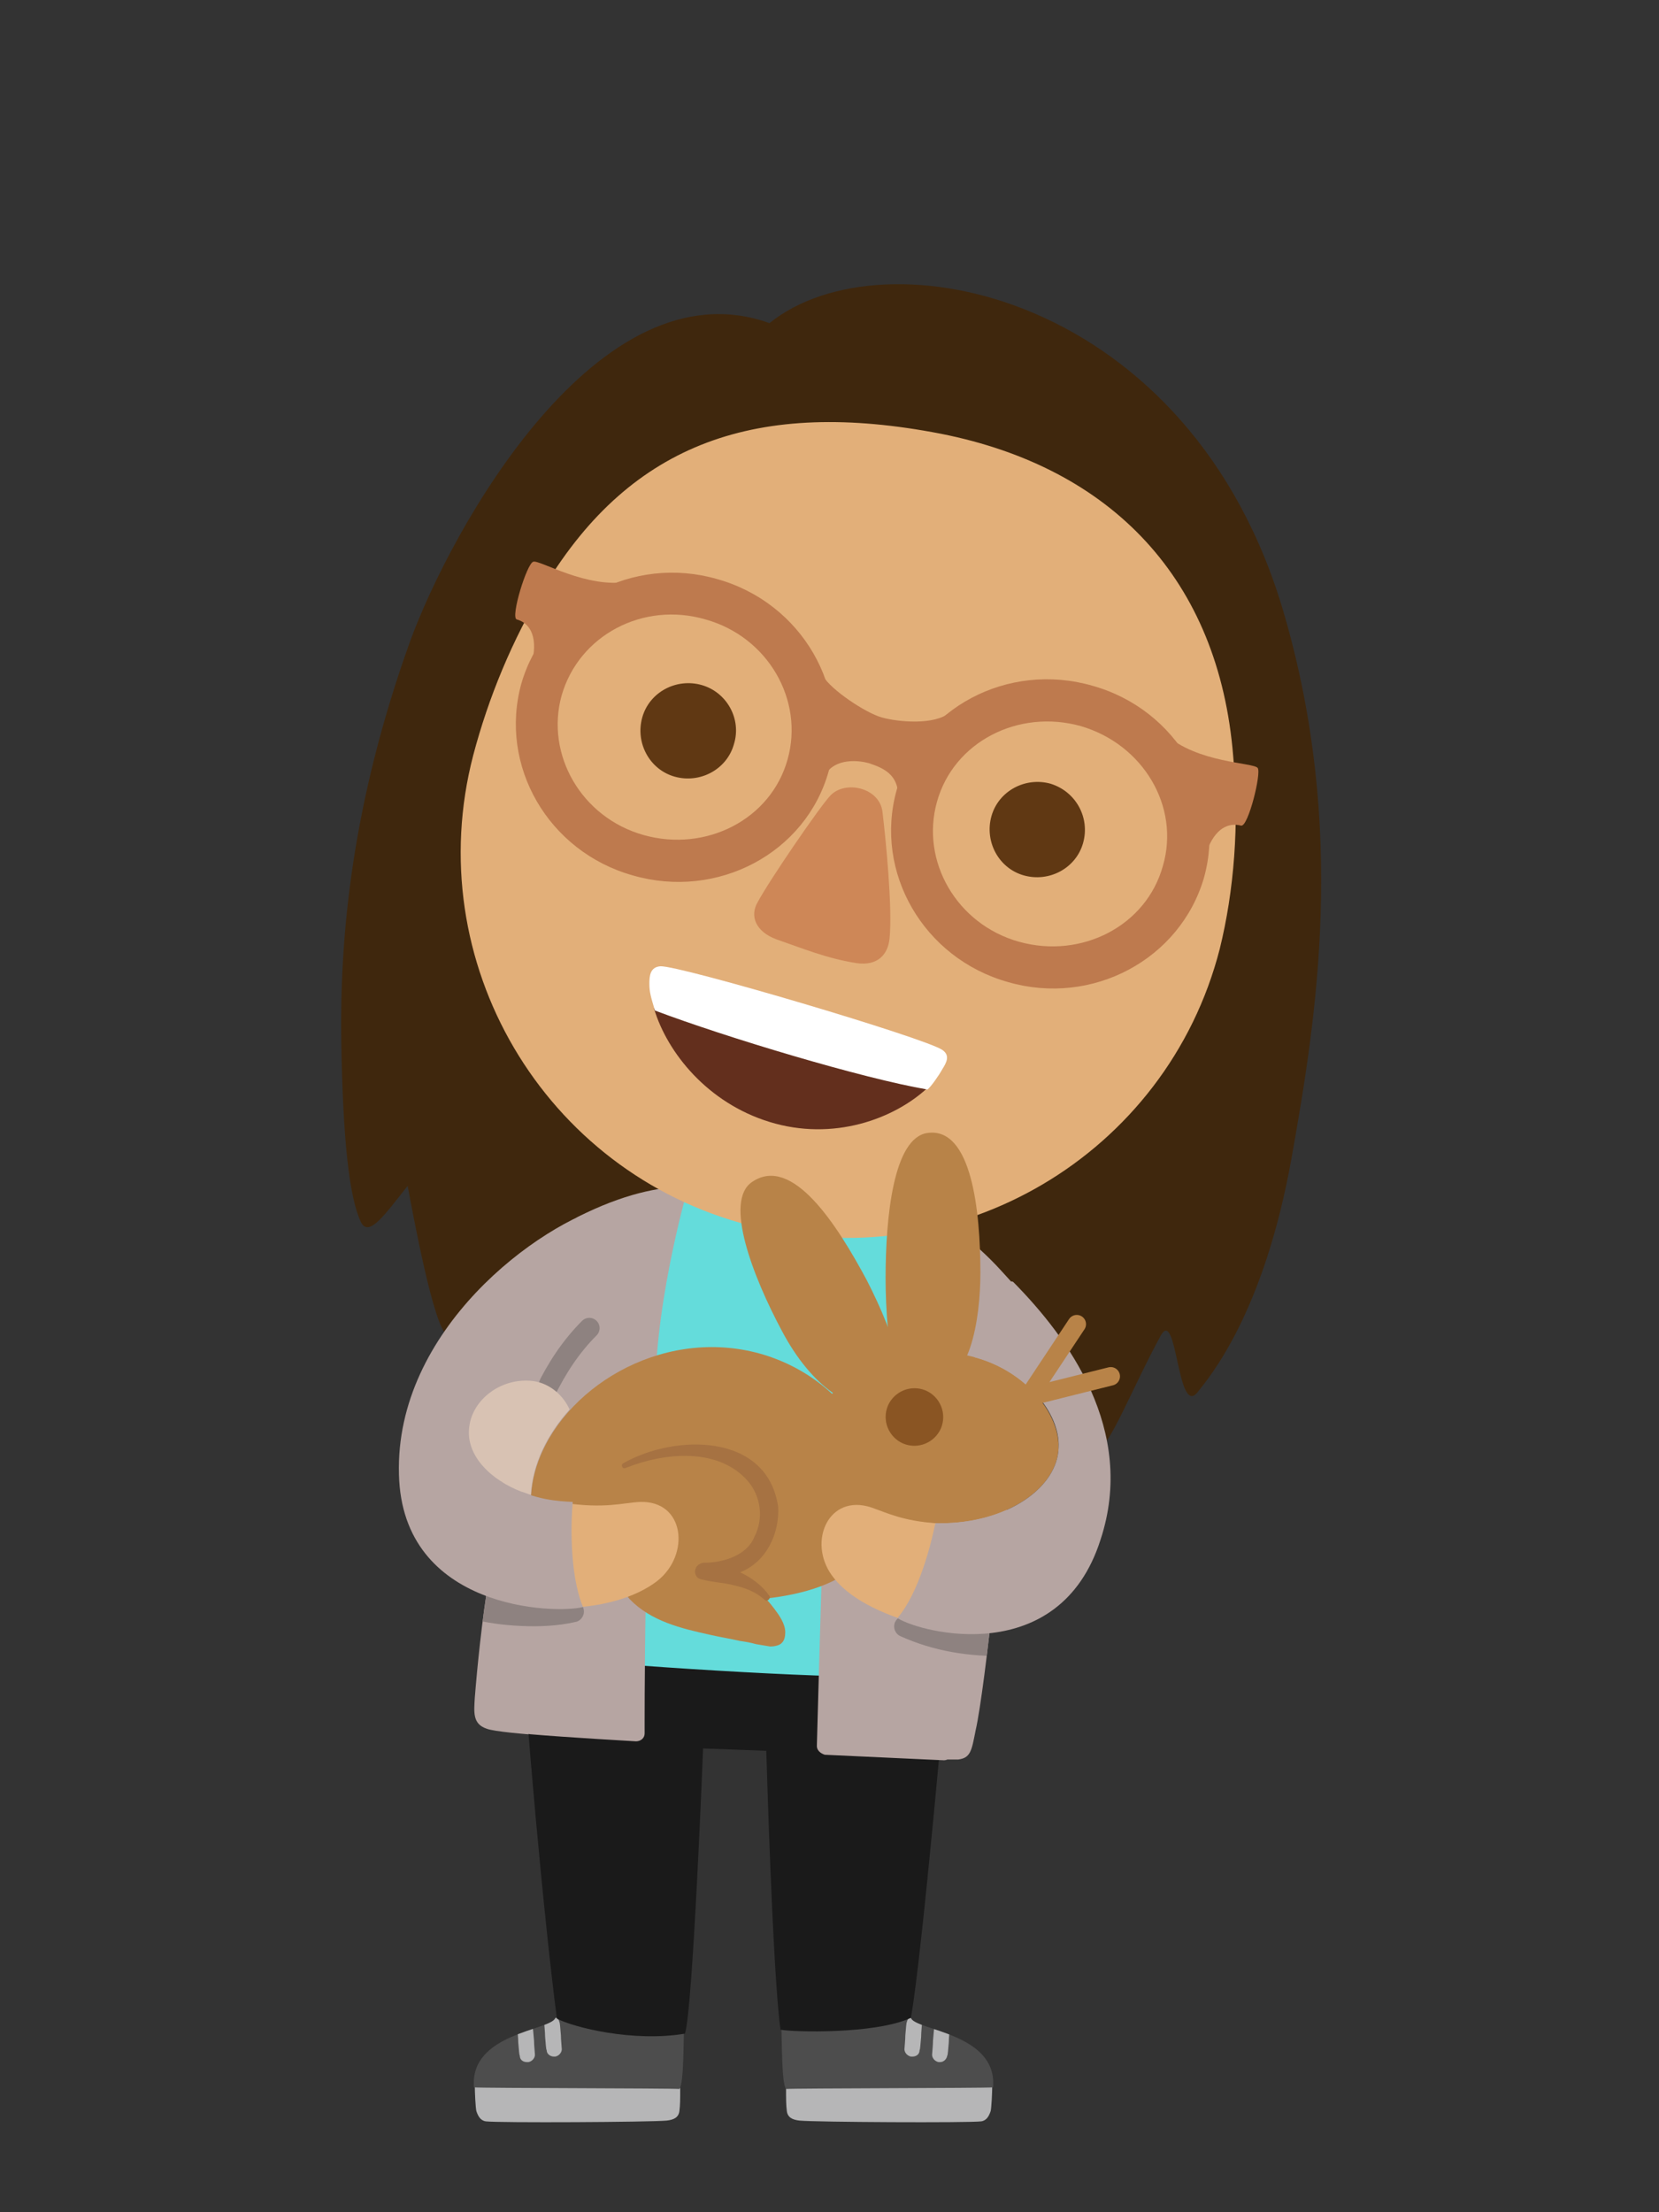 <?xml version="1.0" encoding="utf-8"?>
<!-- Generator: Adobe Illustrator 26.0.0, SVG Export Plug-In . SVG Version: 6.00 Build 0)  -->
<svg version="1.1" id="Layer_1" xmlns="http://www.w3.org/2000/svg" xmlns:xlink="http://www.w3.org/1999/xlink" x="0px" y="0px"
	 viewBox="0 0 210 280" style="enable-background:new 0 0 210 280;" xml:space="preserve">
<rect x="0" y="0" width="210" height="280" fill="#333333" stroke="none"/>
<style type="text/css">
	.st0{fill:#3F270D;}
	.st1{fill:#B6A5A2;}
	.st2{fill:#B6B6B7;}
	.st3{fill:#4D4D4D;}
	.st4{clip-path:url(#SVGID_00000171715927888723349270000008044297267857817507_);fill:#B6B6B7;}
	.st5{clip-path:url(#SVGID_00000041256983120606888810000009760606461499466429_);fill:#B6B6B7;}
	.st6{fill:#1A1A1A;}
	.st7{fill:#64DCDB;}
	.st8{clip-path:url(#SVGID_00000029729600752732910110000005670491351308282779_);}
	.st9{fill:#8E8280;}
	.st10{fill:#E2AF79;}
	.st11{fill:#632F1D;}
	.st12{fill:#FFFFFF;}
	.st13{fill-rule:evenodd;clip-rule:evenodd;fill:#B88348;}
	.st14{fill:none;stroke:#8E8280;stroke-width:2.6;stroke-linecap:round;stroke-linejoin:round;stroke-miterlimit:10;}
	.st15{fill:#A67242;}
	.st16{fill:#BE7A4E;}
	.st17{fill-rule:evenodd;clip-rule:evenodd;fill:#D8C2B3;}
	.st18{fill:#8A5523;}
	.st19{fill:#CE8757;}
	
		.st20{fill-rule:evenodd;clip-rule:evenodd;fill:none;stroke:#B88348;stroke-width:2.34;stroke-linecap:round;stroke-linejoin:round;stroke-miterlimit:10;}
	.st21{fill:#603813;}
</style>
<g>
	<path class="st0" d="M162.6,77.9c-11.7-40.8-50.7-48.7-65.2-37C75.7,33.1,57,67.2,51.9,81.2c-7.4,20.6-8.9,37.4-8.7,50.6
		c0.2,12.4,1,19.8,2.5,22.9c1,2,3.1-1.1,5.9-4.6c0.7,3.7,3.3,17.9,5,18.9c30.1-26.1,48.5-16.7,67-6.6c6.7,3.7,13.4,19.6,15.5,20.7
		c1.1,0.6,4.4-7.8,7.8-14c2.1-3.9,2.1,10.4,4.7,7.1c1.5-1.9,8.4-10,11.9-29.7C166.7,128.6,170.4,104.9,162.6,77.9z"/>
	<g>
		<path class="st1" d="M123.5,219c-0.5,2.5-0.6,3.5-2.2,3.7c-0.4,0-1.2,0-2.1,0c-6.1-0.3-18.8-1.1-30.8-1.8c-13-0.8-25-1.4-26.8-2.1
			c-1.8-0.6-1.6-2.1-1.5-3.9c0.3-3.8,0.9-9.9,1.8-15.2c1.4-14,7.4-43.8,11.3-45.7c5.5-2.8,10.5-3.9,13.4-3.7
			c4.9,0.3,32.8,4.3,32.8,4.3s3.5,2,7.4,6.3c1,1.1,1.9,2.1,2.4,2.6c5.4,5.7-2.5,24.6-3.5,38.9C125.1,208.5,124.1,216.4,123.5,219z"
			/>
		<g>
			<path class="st2" d="M60.1,263.9c0,1,0.1,2.9,0.2,3.3c0.2,0.6,0.5,1.2,1.2,1.3c1.6,0.2,20.9,0.1,22.9-0.1
				c0.9-0.1,1.5-0.4,1.6-1.2c0.1-0.8,0.1-1.4,0.1-3L60.1,263.9z"/>
			<path class="st3" d="M70.3,255.4c-0.5,1.6-10.9,1.9-10.3,8.8c1.2,0.1,24.6,0.1,26,0.2c0.6-0.7,0.5-6.6,0.6-7.7L70.3,255.4z"/>
			<g>
				<defs>
					<path id="SVGID_1_" d="M70.3,255.4c-0.5,1.6-10.9,1.9-10.3,8.8c1.2,0.1,24.6,0.1,26,0.2c0.6-0.7,0.5-6.6,0.6-7.7L70.3,255.4z"
						/>
				</defs>
				<clipPath id="SVGID_00000012470056291724200840000008217812517180565175_">
					<use xlink:href="#SVGID_1_"  style="overflow:visible;"/>
				</clipPath>
				<path style="clip-path:url(#SVGID_00000012470056291724200840000008217812517180565175_);fill:#B6B6B7;" d="M70.1,260.3
					c0.1,0,0.1,0,0.2,0c0.5-0.1,0.9-0.6,0.8-1.1c0-0.2-0.1-1-0.1-1.6c-0.1-1-0.1-1.5-0.2-1.7c-0.1-0.5-0.6-0.9-1.1-0.8
					c-0.5,0.1-0.9,0.6-0.8,1.1c0,0.2,0.1,1,0.1,1.6c0.1,1,0.1,1.5,0.2,1.7C69.2,260,69.7,260.3,70.1,260.3z"/>
				<path style="clip-path:url(#SVGID_00000012470056291724200840000008217812517180565175_);fill:#B6B6B7;" d="M66.7,261
					c0.1,0,0.1,0,0.2,0c0.5-0.1,0.9-0.6,0.8-1.1c0-0.2-0.1-1-0.1-1.6c-0.1-1-0.1-1.5-0.2-1.7c-0.1-0.5-0.6-0.9-1.1-0.8
					c-0.5,0.1-0.9,0.6-0.8,1.1c0,0.2,0.1,1,0.1,1.6c0.1,1,0.1,1.5,0.2,1.7C65.8,260.7,66.2,261,66.7,261z"/>
			</g>
		</g>
		<g>
			<path class="st2" d="M125.6,263.9c0,1-0.1,2.9-0.2,3.3c-0.2,0.6-0.5,1.2-1.2,1.3c-1.6,0.2-21.1,0.1-23-0.1
				c-0.9-0.1-1.5-0.4-1.6-1.2c-0.1-0.8-0.1-1.4-0.1-3L125.6,263.9z"/>
			<path class="st3" d="M115.3,255.4c0.5,1.6,11,1.9,10.4,8.8c-1.2,0.1-24.8,0.1-26.2,0.2c-0.6-0.7-0.5-6.6-0.6-7.7L115.3,255.4z"/>
			<g>
				<defs>
					<path id="SVGID_00000098919962846732330980000002293300774472437173_" d="M115.3,255.4c0.5,1.6,11,1.9,10.4,8.8
						c-1.2,0.1-24.8,0.1-26.2,0.2c-0.6-0.7-0.5-6.6-0.6-7.7L115.3,255.4z"/>
				</defs>
				<clipPath id="SVGID_00000126283386298126296240000008796052982359811493_">
					<use xlink:href="#SVGID_00000098919962846732330980000002293300774472437173_"  style="overflow:visible;"/>
				</clipPath>
				<path style="clip-path:url(#SVGID_00000126283386298126296240000008796052982359811493_);fill:#B6B6B7;" d="M115.5,260.3
					c-0.1,0-0.1,0-0.2,0c-0.5-0.1-0.9-0.6-0.8-1.1c0-0.2,0.1-1,0.1-1.6c0.1-1,0.1-1.5,0.2-1.7c0.1-0.5,0.6-0.9,1.1-0.8
					c0.5,0.1,0.9,0.6,0.8,1.1c0,0.2-0.1,1-0.1,1.6c-0.1,1-0.1,1.5-0.2,1.7C116.4,260,116,260.3,115.5,260.3z"/>
				<path style="clip-path:url(#SVGID_00000126283386298126296240000008796052982359811493_);fill:#B6B6B7;" d="M119,261
					c-0.1,0-0.1,0-0.2,0c-0.5-0.1-0.9-0.6-0.8-1.1c0-0.2,0.1-1,0.1-1.6c0.1-1,0.1-1.5,0.2-1.7c0.1-0.5,0.6-0.9,1.1-0.8
					c0.5,0.1,0.9,0.6,0.8,1.1c0,0.2-0.1,1-0.1,1.6c-0.1,1-0.1,1.5-0.2,1.7C119.8,260.7,119.4,261,119,261z"/>
			</g>
		</g>
		<path class="st6" d="M120.1,207.8c0,2-3.5,40.8-4.8,47.6c-4.5,2.1-15,1.8-16.5,1.5c-1-7-1.8-35.3-1.8-35.3l-8-0.3
			c0,0-1.3,33.2-2.3,36.1c-6.6,1.1-14.1-0.8-16.2-1.9c-1.5-11.1-4.2-40.5-4.3-47.4L120.1,207.8z"/>
		<path id="shirt_00000082338813520605287070000004046784099929236407_" class="st7" d="M92.6,146.5c-2.1,0-7.9,5.4-10.1,8.5
			c-0.4,3.2-11.8,47.9-11.9,50.4c-0.2,2.5,0.1,4.2,1.3,4.5c2.7,0.7,34.8,2.7,38.5,2.2c1-0.1,1.6-0.9,1.8-3.8
			c0.2-2.5,0.5-47.1,0.4-50.9C111.9,151.7,109.4,146.3,92.6,146.5z"/>
		<path class="st1" d="M81.6,219.4c0,0-0.1-30.7,1.4-41.3c-0.5-11.7,3.9-27.1,3.9-27.1c0-0.8-4.7,2.6-5.4,2.9l-9.1,3.8
			c-0.3,0.1-0.6,0.5-0.6,0.8l-7.9,59.6c-0.1,0.6,0.1,1,0.6,1.1c0.3,0,1.2,0.1,2.6,0.3c4.6,0.4,13.4,0.9,13.4,0.9
			C81.1,220.4,81.6,220,81.6,219.4z"/>
		<path class="st1" d="M103.4,221c0,0,0.4-14.7,0.6-21.2c0.1-2.7,0.8-10.9,1.7-19.5c1.2-11.7,7.5-8.3,7.5-8.3
			c0.1-0.6,1.1-17,1.7-16.7l4.2-0.1c0.3,0.1,0.6,5.9,0.6,6.2l1.4,42.7c0,0,0,0,0,0.1l-0.5,12.5c0,0,0,0.1,0,0.1l-0.2,5.2
			c-0.1,0.5-0.5,0.8-0.9,0.8l-15.1-0.7C103.8,221.9,103.4,221.5,103.4,221z"/>
		<g>
			<defs>
				<path id="SVGID_00000137845799139955011740000013468889033552282777_" d="M123.5,219c-0.5,2.5-0.6,3.5-2.2,3.7
					c-0.4,0-1.2,0-2.1,0c-11.6-0.7-54.2-2.7-57.6-3.9c-1.8-0.6-1.6-2.1-1.5-3.9c0.3-3.8,0.9-9.9,1.8-15.2c1.4-14,7.4-43.8,11.3-45.7
					c5.5-2.8,10.5-3.9,13.4-3.7c4.9,0.3,32.8,4.3,32.8,4.3s3.5,2,7.4,6.3c1,1.1,1.9,2.1,2.4,2.6c5.4,5.7-2.5,24.6-3.5,38.9
					C125.1,208.5,124.1,216.4,123.5,219z"/>
			</defs>
			<clipPath id="SVGID_00000009548368672119890280000010905242198524692150_">
				<use xlink:href="#SVGID_00000137845799139955011740000013468889033552282777_"  style="overflow:visible;"/>
			</clipPath>
			<g style="clip-path:url(#SVGID_00000009548368672119890280000010905242198524692150_);">
				<path class="st9" d="M127.3,209.6c-4.6,0.1-9.1-0.6-13.3-2.5c-0.7-0.3-1-1.1-0.7-1.8c0.3-0.6,1-1,1.7-0.7
					c3.8,1.4,8,1.8,12.1,1.4C129.5,205.8,129.8,209.5,127.3,209.6L127.3,209.6z"/>
			</g>
			<g style="clip-path:url(#SVGID_00000009548368672119890280000010905242198524692150_);">
				<path class="st9" d="M60.4,201.3c3.8,1.3,8,1.8,12,1.3c0.7-0.1,1.4,0.4,1.5,1.2c0.1,0.7-0.4,1.4-1.1,1.5
					c-2.2,0.5-4.5,0.6-6.8,0.5c-2.3-0.1-4.5-0.4-6.8-1c-1-0.3-1.6-1.3-1.3-2.2C58.3,201.5,59.4,200.9,60.4,201.3L60.4,201.3z"/>
			</g>
		</g>
		<path class="st10" d="M154.4,120.1c-6.7,26.1-33.4,41.8-59.5,35c-26.1-6.7-41.8-33.4-35-59.5c1.9-7.2,4.9-14.6,9.1-21.5
			C80,56,95.9,50.4,119.1,54.9c21.7,4.3,35.2,18.5,37,40.8C156.9,104.3,156.2,112.8,154.4,120.1z"/>
		<g>
			<path class="st11" d="M82.8,127.7c1.7,5.6,6.8,11.9,14.6,14.3c8.1,2.5,15.8-0.4,20-4.3C118.7,136.7,82.3,126.1,82.8,127.7z"/>
			<path class="st12" d="M117.4,137.9c0.4-0.3,1.4-1.7,1.9-2.6c0.5-0.8,1-1.7,0-2.4c-2.1-1.5-33.2-10.7-35.7-10.6
				c-1.3,0.1-1.4,1.2-1.4,2.2c0,1.1,0.2,1.7,0.7,3.4C91.9,131.3,109.2,136.5,117.4,137.9z"/>
		</g>
		<path class="st13" d="M134,183.2c-0.1,5-6.4,9.6-15,9.6s-15.7-5-15.7-11.1s7.1-10.5,15.7-10.5S134.1,177.8,134,183.2z"/>
		<path class="st13" d="M111.7,190.1c0,10-9.6,12.6-21.9,12.6s-22.6-2.7-22.6-12.6s10.7-19.6,22.9-19.6S111.7,180.1,111.7,190.1z"/>
		<path class="st13" d="M109.7,162c1.8,3.5,3.6,7.7,3.9,10.4c0.3,2.8-0.7,4.1-2.3,5c-3.3,1.7-8.6-1.9-12.3-8.9
			c-3.7-6.9-7.4-16.5-3.8-18.9C100.3,146.1,106,155.1,109.7,162z"/>
		<path class="st13" d="M124.1,161.1c0,5.8-1.3,14.6-6.4,14.2c-2.1-0.1-2.8,0.2-3.9-1.3c-1.4-2-1.7-8.8-1.7-12.2
			c0-7.8,1-17.8,5.3-18.4C123,142.6,124.1,153.3,124.1,161.1z"/>
		<path class="st14" d="M74.6,168.1c-2.3,2.3-4.1,5-5.7,8.3"/>
		<g>
			<path class="st13" d="M89.8,206.9c1.3,0.3,2.6,0.5,3.9,0.8c0.7,0.1,1.3,0.2,2,0.4c0.6,0.1,1.2,0.2,1.8,0.3c0.4,0,1.2-0.1,1.5-0.5
				c0.3-0.3,0.4-0.8,0.4-1.3c0-1.1-0.8-2.2-1.4-3c-0.6-0.8-1.3-1.6-2.1-2.2c-0.6-0.5-1.2-0.9-1.9-1.2c-0.3-0.2-0.7-0.3-1.1-0.4
				c-0.3-0.1-0.8-0.3-1.1-0.3c6.3-0.5,9.3-12.9-0.8-16.4c-2.7-0.9-5.6-0.9-8.3,0.1c-3.4,1.2-5.7,3.8-6.2,7.4
				c-0.5,4.1,0.5,8.6,3.2,11.8C82.4,205.2,86.2,206.1,89.8,206.9z"/>
			<g>
				<path class="st15" d="M78.9,185.2c6.5-3.7,18.2-3.9,19.6,5.5c0.2,3.4-1.5,7-4.8,8.3c-1.5,0.6-3.1,0.9-4.7,0.9l0.2-2.1
					c3,0.3,6.4,1.6,8.2,4.2c0.2,0.3-0.3,0.8-0.6,0.5c-1.1-1-2.4-1.5-3.7-1.8c-1.4-0.4-2.8-0.4-4.3-0.8c-0.6-0.1-0.9-0.6-0.8-1.2
					c0.1-0.5,0.5-0.8,1-0.9c2.7,0,5.6-1,6.5-3.3c1.2-2.3,0.8-5.1-0.8-7c-3.7-4.3-10.5-3.7-15.5-1.7C78.8,186,78.5,185.4,78.9,185.2
					L78.9,185.2z"/>
			</g>
		</g>
	</g>
	<g>
		<path class="st10" d="M116.6,205.7c-5.2-1.4-9.3-3.5-11.3-6.3c-3.1-4.3-0.4-10.4,5-8.6c2,0.7,4,1.7,8.2,2L116.6,205.7z"/>
	</g>
	<g>
		<path class="st1" d="M128.3,162.3c-1.3-1.3-5.2,9.4-4.9,9.5c6.4,1.7,10.8,7,10.6,11.4c-0.1,5-6.4,9.6-15,9.6c-0.2,0-0.4,0-0.6,0
			c-0.5,2.4-2,8.7-4.8,12c3,1.9,20.5,6.4,25.7-9.9C143.9,181,135.1,169.2,128.3,162.3z"/>
	</g>
	<g>
		<path class="st16" d="M104.2,85.6c1,1.7,5.3,4.6,7.4,5.2c2.1,0.6,6.7,1,8.6-0.6c0,0-6.5,12.7-6.5,10.6c0-2.8-1.9-3.6-3.7-4.2
			c-1.8-0.5-4.7-0.5-5.7,1.8L104.2,85.6z"/>
		<path class="st16" d="M127.6,124.3c-10.7-3-17-13.9-14.1-24.3c2.9-10.4,14.1-16.3,24.8-13.2c10.7,3,17,13.9,14.1,24.3
			C149.4,121.4,138.3,127.4,127.6,124.3z M136.8,91.9c-7.9-2.2-16.1,2-18.2,9.6c-2.1,7.5,2.5,15.5,10.4,17.7
			c7.9,2.2,16.1-2,18.2-9.6C149.4,102.1,144.7,94.2,136.8,91.9z"/>
		<path class="st16" d="M147.5,92.9c4,3.7,11.2,3.6,11.7,4.3c0.5,0.6-1.2,7.5-2.1,7.3c-1.5-0.4-3.3,0.2-4.4,3.4L147.5,92.9z"/>
		<path class="st16" d="M66,86.5C69,76.2,80.1,70.2,90.8,73.3c10.7,3,17,13.9,14.1,24.3c-2.9,10.4-14.1,16.3-24.8,13.2
			C69.4,107.8,63.1,96.9,66,86.5z M71.1,88c-2.1,7.5,2.5,15.5,10.4,17.7c7.9,2.2,16.1-2,18.2-9.6c2.1-7.5-2.5-15.5-10.4-17.7
			C81.4,76.1,73.3,80.4,71.1,88z"/>
		<path class="st16" d="M79.7,73.6c-5.4,1-11.4-2.8-12.2-2.5c-0.8,0.2-2.9,7-2.1,7.3c1.5,0.4,2.7,1.9,2,5.2L79.7,73.6z"/>
	</g>
	<g>
		<path class="st10" d="M70.5,203.5c5.4,0.1,10-1.3,12.7-3.4c4.2-3.3,3.5-10.2-2.2-10c-2.1,0.1-4.5,0.9-9.7,0.1L70.5,203.5z"/>
	</g>
	<g>
		<path class="st1" d="M77.4,152.4c-9.3,2.5-27.4,15.9-26.9,34.2c0.4,17.2,19.8,17.7,23.3,16.8c-1.8-4.3-1.5-11.3-1.3-13.3
			c-1.8-0.1-4.7-0.2-8.2-2.1c-0.8-0.4-1.5-1-2.7-2.1c-2.6-1.9-3.7-10,6.4-10.2C67.9,175.7,73.8,158.9,77.4,152.4z"/>
	</g>
	<g>
		<path class="st17" d="M67.5,174.8c-4-0.5-7.7,2.3-8.1,5.8c-0.5,3.7,2.9,6.8,6.6,8.2c0.4,0.1,0.8,0.3,1.2,0.4
			c0.2-3.9,2.1-7.7,4.9-10.8C71.3,176.6,69.6,175.1,67.5,174.8z"/>
	</g>
	<g>
		<defs>
			<path id="SVGID_00000105407135113949010040000007416562063076318645_" d="M111.7,190.1c0,10-9.6,12.6-21.9,12.6
				c-4.9,0-5.7-4.4-1-8.1C96,189.1,111.7,184.1,111.7,190.1z"/>
		</defs>
		<clipPath id="SVGID_00000057111468076422587280000014743747927122652586_">
			<use xlink:href="#SVGID_00000105407135113949010040000007416562063076318645_"  style="overflow:visible;"/>
		</clipPath>
	</g>
	<path class="st18" d="M119.1,180.8c-0.8,1.8-2.9,2.7-4.8,1.9c-1.8-0.8-2.7-2.9-1.9-4.8c0.8-1.8,2.9-2.7,4.8-1.9
		C119,176.8,119.9,178.9,119.1,180.8z"/>
	<path class="st19" d="M105.1,100.7c1.9-2,6.2-1,6.6,2c0.4,3.3,1.3,12.2,0.9,16.1c-0.2,2-1.5,3.5-4.2,3.1c-3.8-0.6-6.9-1.9-10.1-3
		c-2.7-1-3.4-3-2.4-4.7C97.4,111.4,103.7,102.2,105.1,100.7z"/>
	<polyline class="st20" points="136.3,167.6 130.2,176.8 140.6,174.2 	"/>
	<g>
		<g>
			<path class="st21" d="M137.1,106.7c-0.9,3.2-4.3,5-7.5,4.1c-3.2-0.9-5-4.3-4.1-7.5c0.9-3.2,4.3-5,7.5-4.1
				C136.2,100.2,138,103.5,137.1,106.7z"/>
			<path class="st21" d="M92.9,94.2c-0.9,3.2-4.3,5-7.5,4.1c-3.2-0.9-5-4.3-4.1-7.5c0.9-3.2,4.3-5,7.5-4.1
				C92,87.6,93.9,91,92.9,94.2z"/>
		</g>
	</g>
</g>
</svg>
